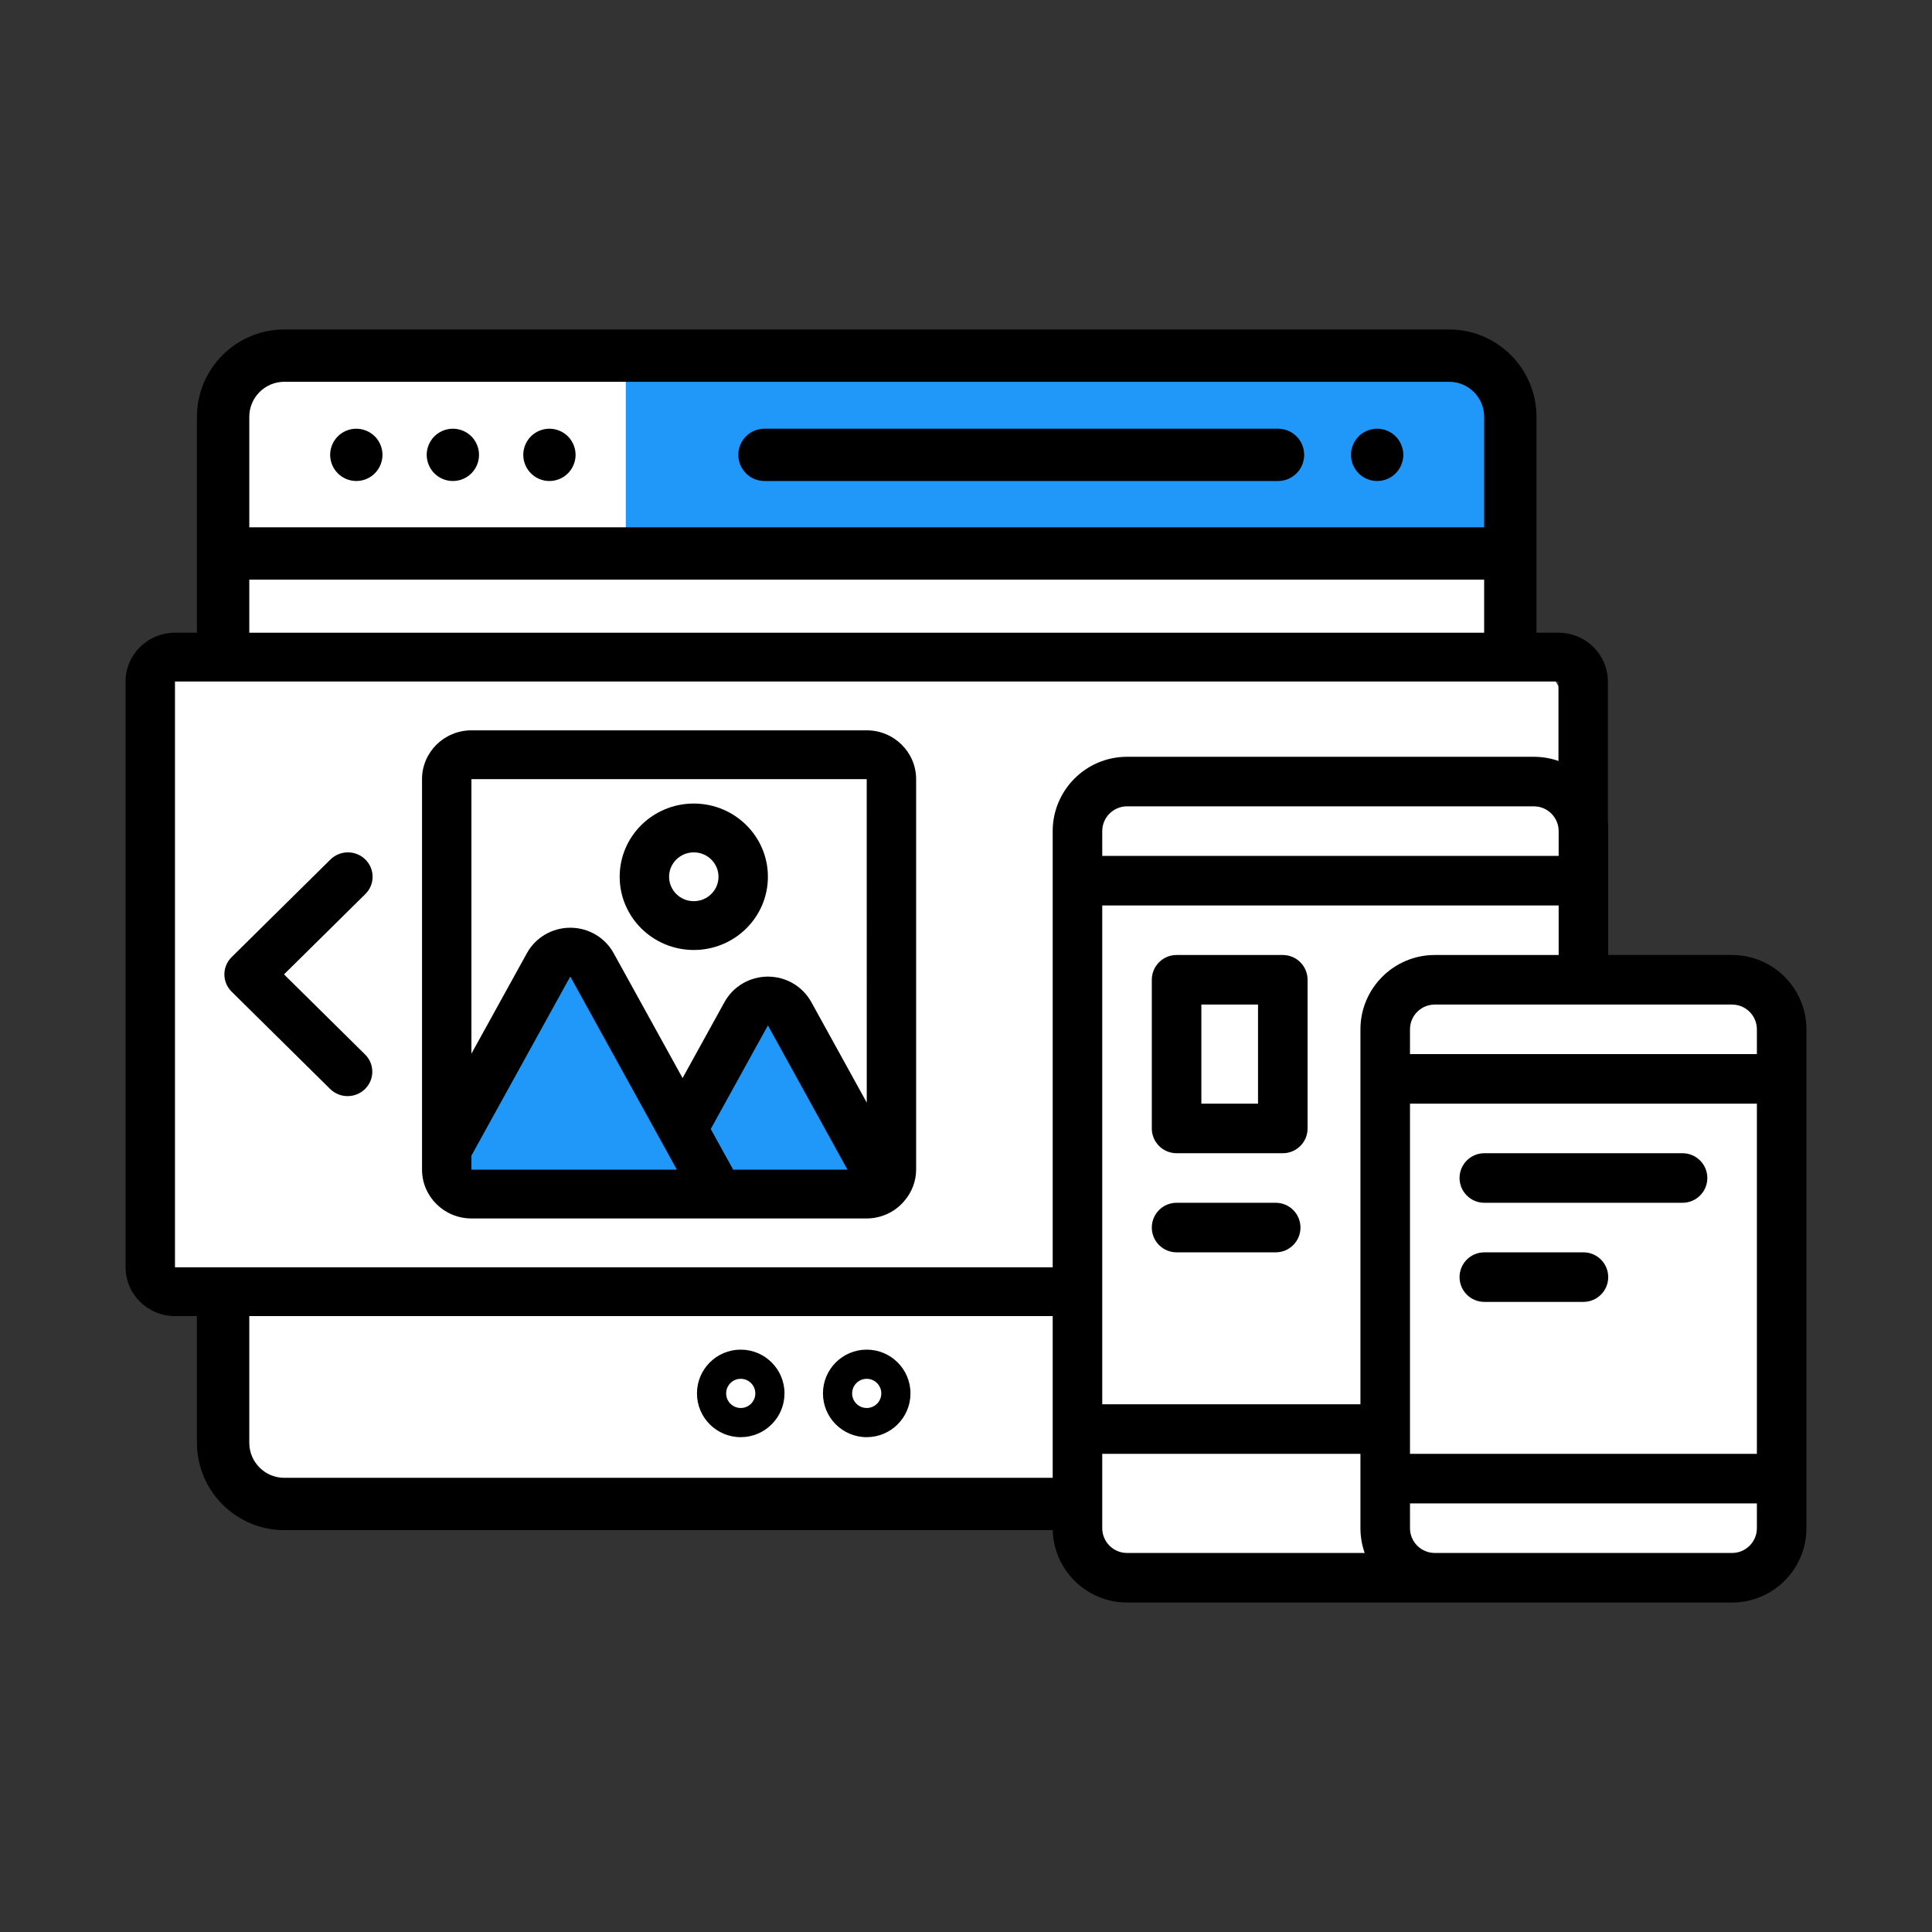 <?xml version="1.0" encoding="UTF-8"?>
<!DOCTYPE svg PUBLIC "-//W3C//DTD SVG 1.1//EN" "http://www.w3.org/Graphics/SVG/1.1/DTD/svg11.dtd">
<!-- Creator: CorelDRAW 2019 (64-Bit) -->
<svg xmlns="http://www.w3.org/2000/svg" xml:space="preserve" width="630px" height="630px" version="1.1" style="shape-rendering:geometricPrecision; text-rendering:geometricPrecision; image-rendering:optimizeQuality; fill-rule:evenodd; clip-rule:evenodd"
viewBox="0 0 1635.26 1635.26"
 xmlns:xlink="http://www.w3.org/1999/xlink"
 xmlns:xodm="http://www.corel.com/coreldraw/odm/2003">
 <rect x="0" y="0" width="1635.26" height="1635.26" fill="#333333" stroke="none"/>
 <defs>
  <style type="text/css">
   <![CDATA[
    .fil5 {fill:none}
    .fil2 {fill:black}
    .fil4 {fill:black}
    .fil1 {fill:#1F98F9}
    .fil0 {fill:white}
    .fil3 {fill:white}
   ]]>
  </style>
 </defs>
 <g id="Layer_x0020_1">
  <g id="_1694603912080">
   <rect class="fil0" x="195.29" y="300.46" width="1078.82" height="977.43" rx="38.93" ry="38.67"/>
   <rect class="fil1" x="529.67" y="310.21" width="733.35" height="154.04"/>
   <path class="fil2" d="M1226.59 278.87l-985.98 0c-40.75,0 -73.91,33.15 -73.91,73.91l0 868.43c0,40.76 33.16,73.91 73.91,73.91l985.97 0c40.76,0 73.91,-33.15 73.91,-73.91l0 -868.43c0.01,-40.76 -33.15,-73.91 -73.9,-73.91zm-1015.59 73.91c0,-16.34 13.28,-29.62 29.61,-29.62l985.97 0c16.34,0 29.62,13.28 29.62,29.62l0 93.53 -1045.2 0 0 -93.53zm1045.2 868.43c0,16.33 -13.28,29.62 -29.61,29.62l-985.98 0c-16.33,0 -29.61,-13.29 -29.61,-29.62l0 -730.61 1045.2 0 0 730.61z"/>
   <path class="fil2" d="M1187.34 380.67c-0.29,-1.42 -0.71,-2.81 -1.26,-4.14 -0.56,-1.35 -1.25,-2.64 -2.04,-3.83 -0.82,-1.22 -1.75,-2.35 -2.77,-3.37 -1.02,-1.02 -2.15,-1.95 -3.37,-2.75 -1.19,-0.79 -2.48,-1.48 -3.8,-2.03 -1.36,-0.56 -2.75,-0.98 -4.15,-1.26 -2.85,-0.58 -5.8,-0.58 -8.65,0 -1.42,0.28 -2.82,0.7 -4.15,1.26 -1.34,0.55 -2.63,1.24 -3.82,2.03 -1.23,0.8 -2.35,1.73 -3.37,2.75 -1.02,1.02 -1.95,2.15 -2.75,3.37 -0.8,1.19 -1.48,2.48 -2.04,3.83 -0.55,1.33 -0.97,2.72 -1.26,4.14 -0.28,1.41 -0.44,2.88 -0.44,4.32 0,1.46 0.16,2.9 0.44,4.34 0.29,1.39 0.71,2.79 1.26,4.14 0.56,1.32 1.24,2.61 2.04,3.8 0.8,1.22 1.73,2.35 2.75,3.37 1.02,1.04 2.14,1.95 3.37,2.77 1.19,0.8 2.48,1.48 3.82,2.04 1.33,0.55 2.73,0.97 4.15,1.26 1.41,0.29 2.87,0.42 4.31,0.42 1.44,0 2.91,-0.13 4.34,-0.42 1.4,-0.29 2.79,-0.71 4.15,-1.26 1.32,-0.56 2.61,-1.24 3.8,-2.04 1.22,-0.82 2.35,-1.73 3.37,-2.77 4.12,-4.12 6.49,-9.83 6.49,-15.65 0,-1.44 -0.14,-2.91 -0.42,-4.32z"/>
   <path class="fil2" d="M1081.72 362.85l-434.66 0c-12.23,0 -22.15,9.91 -22.15,22.14 0,12.23 9.92,22.15 22.15,22.15l434.66 0c12.23,0 22.14,-9.92 22.14,-22.15 0,-12.23 -9.91,-22.14 -22.14,-22.14z"/>
   <path class="fil2" d="M405.02 380.67c-0.28,-1.42 -0.71,-2.81 -1.26,-4.14 -0.55,-1.33 -1.24,-2.64 -2.04,-3.83 -0.82,-1.22 -1.72,-2.35 -2.74,-3.37 -1.04,-1.02 -2.17,-1.95 -3.37,-2.75 -1.22,-0.79 -2.5,-1.48 -3.83,-2.03 -1.33,-0.56 -2.72,-0.98 -4.14,-1.26 -2.86,-0.58 -5.8,-0.58 -8.66,0 -1.41,0.28 -2.81,0.7 -4.14,1.26 -1.33,0.55 -2.61,1.24 -3.83,2.03 -1.19,0.8 -2.35,1.73 -3.37,2.75 -1.02,1.02 -1.95,2.15 -2.74,3.37 -0.8,1.19 -1.49,2.5 -2.04,3.83 -0.55,1.33 -0.97,2.72 -1.26,4.14 -0.29,1.41 -0.45,2.88 -0.45,4.32 0,1.46 0.16,2.9 0.45,4.34 0.29,1.39 0.71,2.79 1.26,4.14 0.55,1.32 1.24,2.61 2.04,3.8 0.79,1.22 1.72,2.35 2.74,3.37 1.02,1.02 2.17,1.95 3.37,2.77 1.22,0.8 2.5,1.48 3.83,2.04 1.33,0.55 2.73,0.97 4.14,1.26 1.44,0.29 2.88,0.42 4.32,0.42 1.46,0 2.9,-0.13 4.34,-0.42 1.42,-0.29 2.81,-0.71 4.14,-1.26 1.33,-0.56 2.61,-1.24 3.83,-2.04 1.2,-0.82 2.33,-1.75 3.37,-2.77 1.02,-1.02 1.92,-2.15 2.74,-3.37 0.8,-1.19 1.49,-2.48 2.04,-3.8 0.55,-1.35 0.97,-2.75 1.26,-4.14 0.29,-1.44 0.42,-2.88 0.42,-4.34 0,-1.44 -0.13,-2.91 -0.42,-4.32z"/>
   <path class="fil2" d="M486.74 380.67c-0.27,-1.42 -0.71,-2.81 -1.27,-4.14 -0.55,-1.35 -1.24,-2.64 -2.03,-3.83 -0.8,-1.22 -1.73,-2.35 -2.75,-3.37 -1.02,-1.02 -2.15,-1.95 -3.37,-2.75 -1.19,-0.79 -2.48,-1.48 -3.83,-2.03 -1.33,-0.56 -2.72,-0.98 -4.14,-1.26 -2.85,-0.58 -5.8,-0.58 -8.63,0 -1.42,0.28 -2.82,0.7 -4.14,1.26 -1.36,0.55 -2.64,1.24 -3.84,2.03 -1.21,0.8 -2.34,1.73 -3.36,2.75 -1.02,1.02 -1.95,2.15 -2.75,3.37 -0.82,1.19 -1.48,2.48 -2.04,3.83 -0.55,1.33 -0.99,2.72 -1.26,4.14 -0.28,1.41 -0.44,2.88 -0.44,4.32 0,1.44 0.16,2.9 0.44,4.34 0.27,1.39 0.71,2.79 1.26,4.14 0.56,1.32 1.22,2.61 2.04,3.8 0.8,1.22 1.73,2.35 2.75,3.37 1.02,1.04 2.15,1.95 3.36,2.77 1.2,0.8 2.48,1.48 3.84,2.04 1.32,0.55 2.72,0.97 4.14,1.26 1.41,0.29 2.88,0.42 4.31,0.42 1.44,0 2.9,-0.13 4.32,-0.42 1.42,-0.29 2.81,-0.71 4.14,-1.26 1.35,-0.56 2.64,-1.24 3.83,-2.04 1.22,-0.82 2.35,-1.73 3.37,-2.77 1.02,-1.02 1.95,-2.15 2.75,-3.37 0.79,-1.19 1.48,-2.48 2.03,-3.8 0.56,-1.35 1,-2.75 1.27,-4.14 0.28,-1.44 0.44,-2.9 0.44,-4.34 0,-1.44 -0.16,-2.91 -0.44,-4.32z"/>
   <path class="fil2" d="M323.29 380.67c-0.29,-1.42 -0.71,-2.81 -1.26,-4.14 -0.56,-1.35 -1.24,-2.64 -2.04,-3.83 -0.8,-1.22 -1.73,-2.35 -2.75,-3.37 -5.13,-5.14 -12.77,-7.51 -19.99,-6.04 -1.4,0.28 -2.79,0.7 -4.15,1.26 -1.32,0.55 -2.61,1.24 -3.8,2.03 -1.22,0.8 -2.35,1.73 -3.37,2.75 -1.02,1.02 -1.95,2.15 -2.77,3.37 -0.79,1.19 -1.48,2.48 -2.03,3.83 -0.56,1.33 -0.98,2.72 -1.27,4.14 -0.28,1.41 -0.42,2.88 -0.42,4.32 0,5.84 2.37,11.53 6.49,15.65 4.12,4.14 9.83,6.49 15.66,6.49 5.82,0 11.53,-2.35 15.65,-6.49 4.12,-4.12 6.49,-9.81 6.49,-15.65 0,-1.44 -0.16,-2.91 -0.44,-4.32z"/>
   <rect class="fil0" x="141.35" y="557.95" width="1181.95" height="542.11" rx="38.03" ry="38.93"/>
   <polygon class="fil1" points="370.77,960.22 474.87,803.4 511.37,837.2 578.96,944 641.15,843.96 670.89,856.12 747.95,999.43 414.03,1011.59 372.12,985.91 "/>
   <path class="fil2" d="M1319.1 535.53l-1171 0c-23.09,0.02 -41.81,18.5 -41.82,41.31l0 495.79c0.01,22.81 18.73,41.29 41.82,41.31l1171 0c23.09,-0.03 41.8,-18.5 41.82,-41.31l0 -495.79c-0.02,-22.81 -18.73,-41.28 -41.82,-41.31zm-1171 537.1l0 -495.79 1171 0 0.02 495.79 -1171.02 0zm0 0z"/>
   <path class="fil2" d="M309.25 727.5c-3.91,-3.88 -9.23,-6.05 -14.78,-6.05 -5.55,0 -10.86,2.17 -14.78,6.05l-83.65 82.63c-3.92,3.87 -6.12,9.12 -6.12,14.6 0,5.48 2.2,10.73 6.12,14.61l83.65 82.63c8.2,7.83 21.24,7.72 29.32,-0.26 8.06,-7.96 8.17,-20.85 0.24,-28.95l-68.85 -68.03 68.85 -68.02c3.93,-3.88 6.13,-9.12 6.13,-14.61 0,-5.47 -2.2,-10.73 -6.13,-14.6l0 0zm0 0z"/>
   <path class="fil2" d="M733.6 618.16l-334.58 0c-23.09,0.02 -41.79,18.5 -41.82,41.31l0 330.53c0.03,22.8 18.73,41.28 41.82,41.31l334.58 0c11.92,-0.04 23.24,-5.12 31.11,-13.97 0.28,-0.32 0.54,-0.62 0.79,-0.95 6.37,-7.36 9.88,-16.71 9.92,-26.39l0 -330.53c-0.02,-22.81 -18.73,-41.29 -41.82,-41.31l0 0zm-113.05 371.84l-18.98 -34.4 48.39 -87.69 67.34 122.09 -96.75 0zm113.05 -330.53l0.03 273.78 -46.95 -85.11c-7.34,-13.27 -21.42,-21.53 -36.72,-21.53 -15.31,0 -29.39,8.26 -36.72,21.53l-35.5 64.33 -58.36 -105.73c-7.32,-13.26 -21.4,-21.51 -36.69,-21.51l-0.02 0c-15.3,0.01 -29.37,8.27 -36.69,21.55l-46.96 85.04 0 -232.35 334.58 0zm-334.58 318.64l83.67 -151.58 90.22 163.47 -173.89 0 0 -11.89zm0 0z"/>
   <path class="fil2" d="M587.22 804.08c34.65,0 62.74,-27.75 62.74,-61.98 0,-34.22 -28.09,-61.97 -62.74,-61.97 -34.64,0 -62.72,27.75 -62.72,61.97 0.03,34.21 28.09,61.94 62.72,61.98zm0 -82.63c11.56,0 20.92,9.25 20.92,20.65 0,11.41 -9.36,20.66 -20.92,20.66 -11.54,0 -20.9,-9.25 -20.9,-20.66 0,-11.4 9.36,-20.64 20.9,-20.65zm0 0z"/>
   <path class="fil2" d="M664.01 1179.39c0,-20.46 -16.59,-37.04 -37.05,-37.04 -20.46,0 -37.04,16.58 -37.04,37.04 0,20.46 16.58,37.04 37.04,37.04 20.45,-0.02 37.02,-16.59 37.05,-37.04zm-49.39 0c0,-6.82 5.52,-12.35 12.34,-12.35 6.82,0 12.35,5.53 12.35,12.35 0,6.82 -5.53,12.35 -12.35,12.35 -6.81,-0.01 -12.34,-5.53 -12.34,-12.35zm0 0z"/>
   <path class="fil2" d="M770.64 1179.39c0,-20.46 -16.58,-37.04 -37.04,-37.04 -20.46,0 -37.04,16.58 -37.04,37.04 0,20.46 16.58,37.04 37.04,37.04 20.45,-0.02 37.02,-16.59 37.04,-37.04zm-49.39 0c0,-6.82 5.53,-12.35 12.35,-12.35 6.82,0 12.35,5.53 12.35,12.35 0,6.82 -5.53,12.35 -12.35,12.35 -6.82,-0.01 -12.34,-5.53 -12.35,-12.35zm0 0z"/>
   <path class="fil3" d="M916.67 746.63l0 568.5 20.86 19.25 549.56 0 24.74 -33 0 -434.6 -26.04 -33.01 -140.59 0c0,-59.06 0,-30.82 0,-89.88 0.62,-37.23 3.53,-73.33 -26.07,-73.33l-403.31 0 0.85 76.07z"/>
   <path class="fil4" d="M1466.07 808.32l-104.86 0 0 -104.86c0,-34.69 -28.23,-62.91 -62.92,-62.91l-344.37 0c-34.69,0 -62.91,28.22 -62.91,62.91l0 590.01c0,34.7 28.22,62.92 62.91,62.92 2.37,0 496.17,0 512.15,0 34.69,0 62.91,-28.22 62.91,-62.92l0 -422.23c0,-34.69 -28.22,-62.92 -62.91,-62.92zm-533.12 -104.86c0,-11.56 9.41,-20.97 20.97,-20.97l344.37 0c11.56,0 20.97,9.41 20.97,20.97l0 20.97 -386.31 0 0 -20.97zm20.97 610.98c-11.56,0 -20.97,-9.4 -20.97,-20.97l0 -62.91 218.54 0 0 62.91c0,7.36 1.28,14.41 3.6,20.97l-201.17 0zm197.57 -443.2l0 317.37 -218.54 0 0 -422.23 386.31 0 0 41.94 -104.86 0c-34.69,0 -62.91,28.23 -62.91,62.92zm335.55 422.23c0,11.57 -9.41,20.97 -20.97,20.97l-251.67 0c-11.56,0 -20.97,-9.4 -20.97,-20.97l0 -20.97 293.61 0 0 20.97zm0 -62.91l-293.61 0 0 -296.41 293.61 0 0 296.41zm0 -338.35l-293.61 0 0 -20.97c0,-11.57 9.41,-20.97 20.97,-20.97l251.67 0c11.56,0 20.97,9.4 20.97,20.97l0 20.97z"/>
   <path class="fil4" d="M1085.77 808.32l-89.9 0c-11.58,0 -20.97,9.39 -20.97,20.97l0 125.84c0,11.58 9.39,20.97 20.97,20.97l89.9 0c11.59,0 20.98,-9.39 20.98,-20.97l0 -125.84c0,-11.58 -9.39,-20.97 -20.98,-20.97zm-20.97 125.83l-47.96 0 0 -83.88 47.96 0 0 83.88z"/>
   <path class="fil4" d="M1079.76 1018.04l-83.89 0c-11.58,0 -20.97,9.39 -20.97,20.97 0,11.59 9.39,20.98 20.97,20.98l83.89 0c11.58,0 20.97,-9.39 20.97,-20.98 0,-11.58 -9.39,-20.97 -20.97,-20.97z"/>
   <path class="fil4" d="M1424.12 976.1l-167.77 0c-11.58,0 -20.97,9.39 -20.97,20.97 0,11.58 9.39,20.97 20.97,20.97l167.77 0c11.59,0 20.98,-9.39 20.98,-20.97 0,-11.58 -9.39,-20.97 -20.98,-20.97z"/>
   <path class="fil4" d="M1340.24 1059.99l-83.89 0c-11.58,0 -20.97,9.39 -20.97,20.97 0,11.58 9.39,20.97 20.97,20.97l83.89 0c11.58,0 20.97,-9.39 20.97,-20.97 0,-11.58 -9.39,-20.97 -20.97,-20.97z"/>
  </g>
  <rect class="fil5" width="1635.26" height="1635.26"/>
 </g>
</svg>
